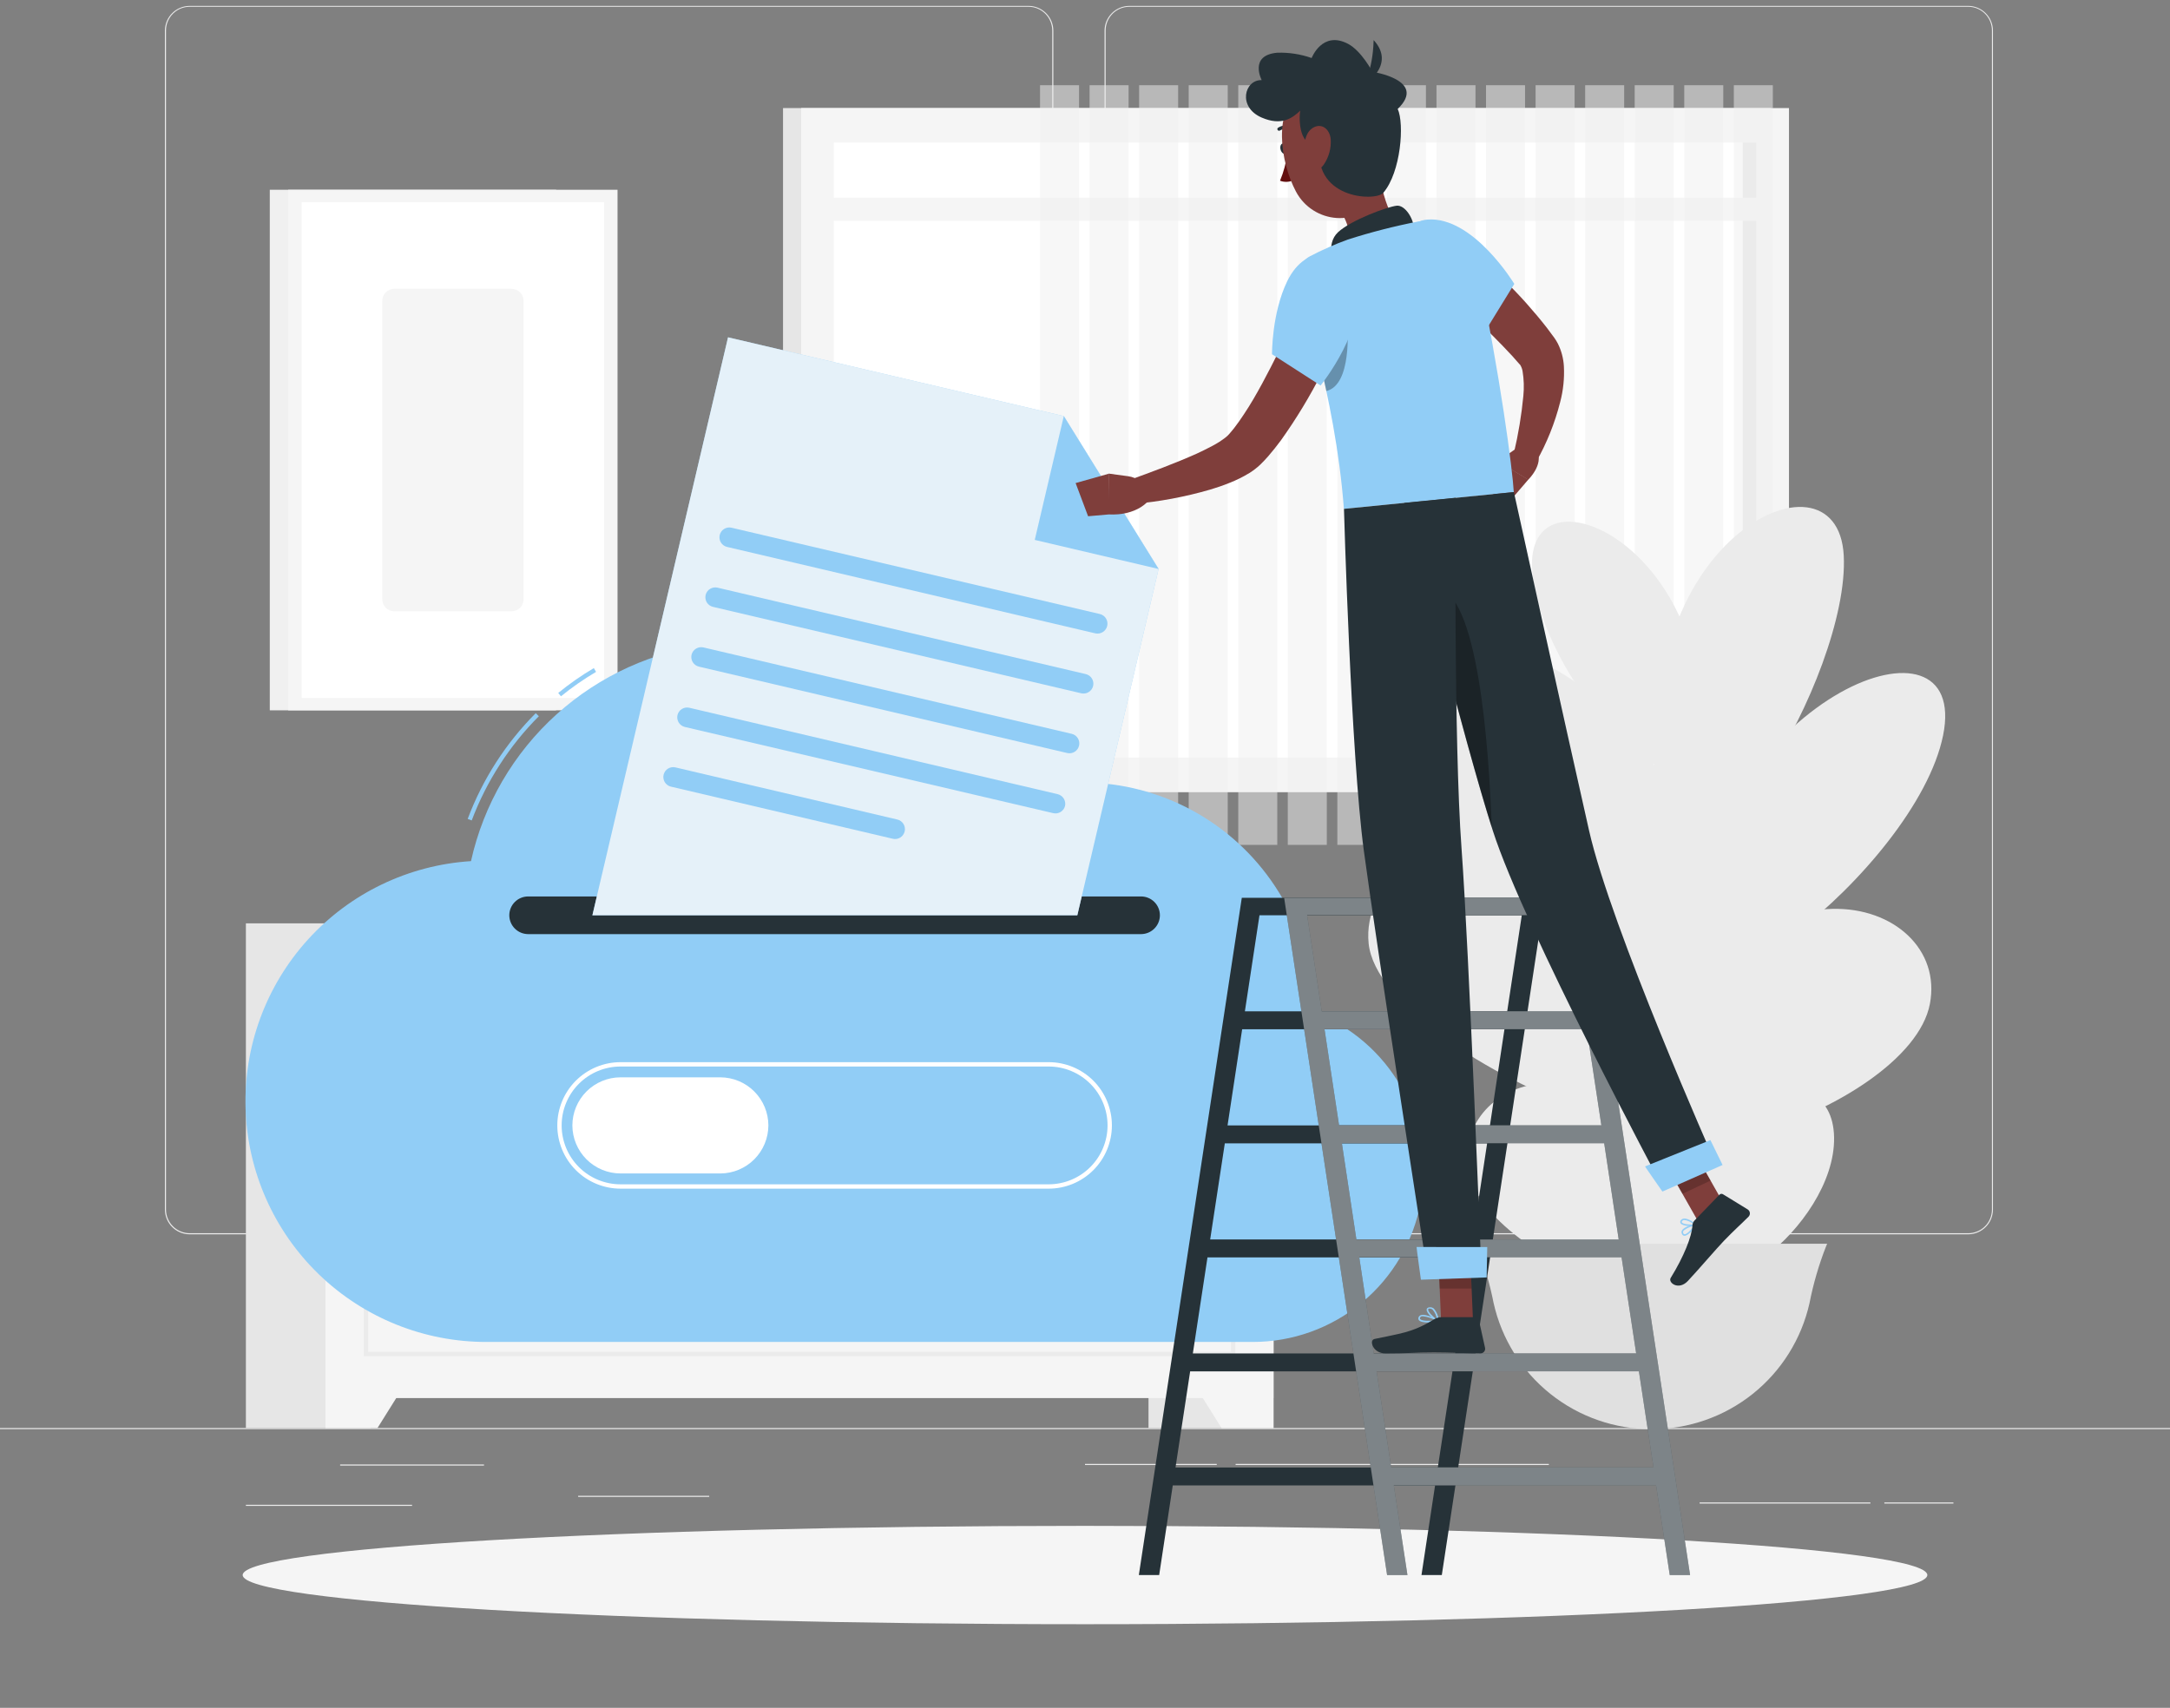 <svg width="404" height="318" viewBox="0 0 404 318" fill="none" xmlns="http://www.w3.org/2000/svg">
<rect x="0" y="0" width="404" height="318" fill="#808080" stroke="none"/>
<g clip-path="url(#clip0_12_517)">
<path d="M404.201 265.901H-0.201V266.103H404.201V265.901Z" fill="#EBEBEB"/>
<path d="M90.11 272.686H63.322V272.889H90.11V272.686Z" fill="#EBEBEB"/>
<path d="M132.038 278.518H107.637V278.72H132.038V278.518Z" fill="#EBEBEB"/>
<path d="M76.716 280.192H45.779V280.394H76.716V280.192Z" fill="#EBEBEB"/>
<path d="M363.68 279.755H350.82V279.958H363.68V279.755Z" fill="#EBEBEB"/>
<path d="M348.224 279.755H316.422V279.958H348.224V279.755Z" fill="#EBEBEB"/>
<path d="M226.531 272.581H202V272.784H226.531V272.581Z" fill="#EBEBEB"/>
<path d="M288.356 272.581H230.041V272.784H288.356V272.581Z" fill="#EBEBEB"/>
<path d="M191.485 229.828H35.313C34.09 229.826 32.917 229.338 32.053 228.472C31.189 227.607 30.703 226.433 30.703 225.21V5.676C30.714 4.459 31.204 3.296 32.067 2.439C32.93 1.582 34.097 1.1 35.313 1.098H191.485C192.71 1.098 193.885 1.584 194.751 2.451C195.617 3.317 196.104 4.491 196.104 5.716V225.21C196.104 226.434 195.617 227.609 194.751 228.475C193.885 229.341 192.71 229.828 191.485 229.828ZM35.313 1.26C34.144 1.262 33.022 1.728 32.196 2.556C31.369 3.384 30.905 4.506 30.905 5.676V225.21C30.905 226.379 31.369 227.501 32.196 228.329C33.022 229.157 34.144 229.624 35.313 229.626H191.485C192.656 229.624 193.778 229.158 194.606 228.33C195.433 227.502 195.899 226.38 195.902 225.21V5.676C195.899 4.505 195.433 3.383 194.606 2.555C193.778 1.728 192.656 1.262 191.485 1.26H35.313Z" fill="#EBEBEB"/>
<path d="M366.437 229.828H210.257C209.033 229.826 207.859 229.339 206.994 228.473C206.128 227.607 205.641 226.434 205.639 225.21V5.676C205.651 4.459 206.143 3.295 207.008 2.439C207.872 1.582 209.04 1.1 210.257 1.098H366.437C367.652 1.102 368.817 1.585 369.678 2.442C370.54 3.299 371.029 4.461 371.039 5.676V225.21C371.039 226.432 370.555 227.604 369.692 228.47C368.83 229.335 367.659 229.824 366.437 229.828ZM210.257 1.26C209.086 1.262 207.964 1.728 207.137 2.555C206.309 3.383 205.843 4.505 205.841 5.676V225.21C205.843 226.38 206.309 227.502 207.137 228.33C207.964 229.158 209.086 229.624 210.257 229.626H366.437C367.608 229.624 368.73 229.158 369.557 228.33C370.385 227.502 370.851 226.38 370.853 225.21V5.676C370.851 4.505 370.385 3.383 369.557 2.555C368.73 1.728 367.608 1.262 366.437 1.26H210.257Z" fill="#EBEBEB"/>
<path d="M237.093 171.926H213.824V265.901H237.093V171.926Z" fill="#E6E6E6"/>
<path d="M227.422 265.901H237.095V249.692H217.279L227.422 265.901Z" fill="#F5F5F5"/>
<path d="M69.049 171.926H45.779V265.901H69.049V171.926Z" fill="#E6E6E6"/>
<path d="M237.085 171.926H60.603V260.32H237.085V171.926Z" fill="#F5F5F5"/>
<path d="M229.993 199.061H67.738V179.73H229.993V199.061ZM68.547 198.252H229.184V180.539H68.547V198.252Z" fill="#EBEBEB"/>
<path d="M70.277 265.901H60.603V249.692H80.419L70.277 265.901Z" fill="#F5F5F5"/>
<path d="M229.993 252.515H67.738V206.413H229.993V252.515ZM68.547 251.706H229.184V207.222H68.547V251.706Z" fill="#EBEBEB"/>
<path d="M329.685 20.121H145.779V147.475H329.685V20.121Z" fill="#E6E6E6"/>
<path d="M333.066 20.121H149.16V147.475H333.066V20.121Z" fill="#F5F5F5"/>
<path d="M326.992 141.053V26.559L155.226 26.559V141.053H326.992Z" fill="white"/>
<path d="M327.002 141.045V26.551H324.446V141.045H327.002Z" fill="#E6E6E6"/>
<path d="M330.551 36.807H151.668V41.126H330.551V36.807Z" fill="#F5F5F5"/>
<g opacity="0.5">
<path d="M330.058 15.867H322.795V157.319H330.058V15.867Z" fill="#F0F0F0"/>
<path d="M320.829 15.867H313.566V157.319H320.829V15.867Z" fill="#F0F0F0"/>
<path d="M311.601 15.867H304.338V157.319H311.601V15.867Z" fill="#F0F0F0"/>
<path d="M302.38 15.867H295.117V157.319H302.38V15.867Z" fill="#F0F0F0"/>
<path d="M293.152 15.867H285.889V157.319H293.152V15.867Z" fill="#F0F0F0"/>
<path d="M283.923 15.867H276.66V157.319H283.923V15.867Z" fill="#F0F0F0"/>
<path d="M274.703 15.867H267.439V157.319H274.703V15.867Z" fill="#F0F0F0"/>
<path d="M265.474 15.867H258.211V157.319H265.474V15.867Z" fill="#F0F0F0"/>
<path d="M256.245 15.867H248.982V157.319H256.245V15.867Z" fill="#F0F0F0"/>
<path d="M247.017 15.867H239.754V157.319H247.017V15.867Z" fill="#F0F0F0"/>
<path d="M237.798 15.867H230.535V157.319H237.798V15.867Z" fill="#F0F0F0"/>
<path d="M228.57 15.867H221.307V157.319H228.57V15.867Z" fill="#F0F0F0"/>
<path d="M219.341 15.867H212.078V157.319H219.341V15.867Z" fill="#F0F0F0"/>
<path d="M210.113 15.867H202.85V157.319H210.113V15.867Z" fill="#F0F0F0"/>
<path d="M200.892 15.867H193.629V157.319H200.892V15.867Z" fill="#F0F0F0"/>
</g>
<path d="M103.527 35.335H50.227V132.262H103.527V35.335Z" fill="#F0F0F0"/>
<path d="M114.971 35.335H53.664V132.262H114.971V35.335Z" fill="#F5F5F5"/>
<path d="M56.164 37.632L56.164 129.965H112.473V37.632H56.164Z" fill="white"/>
<path d="M71.176 56.008V111.589C71.176 112.822 72.175 113.821 73.408 113.821H95.238C96.471 113.821 97.47 112.822 97.47 111.589V56.008C97.47 54.775 96.471 53.775 95.238 53.775H73.408C72.175 53.775 71.176 54.775 71.176 56.008Z" fill="#F5F5F5"/>
<path d="M310.307 116.183L321.21 143.051C320.895 220.769 324.405 225.25 324.445 238.62H296.946C295.927 173.567 305.576 188.191 310.307 116.183Z" fill="#EBEBEB"/>
<path d="M325.674 195.551C303.521 134.559 252.518 153.444 254.807 175.678C257.096 197.912 338.413 230.629 325.674 195.551Z" fill="#EBEBEB"/>
<path d="M317.294 230.718C305.21 191.418 273.068 197.832 273.068 215.892C273.068 233.953 324.25 253.324 317.294 230.718Z" fill="#EBEBEB"/>
<path d="M316.438 159.769C297.463 107.197 250.205 114.476 254.014 136.629C257.824 158.782 327.365 189.986 316.438 159.769Z" fill="#EBEBEB"/>
<path d="M316.567 136.209C318.322 100.411 282.873 85.675 285.331 107.092C287.79 128.509 315.556 156.793 316.567 136.209Z" fill="#EBEBEB"/>
<path d="M313.921 172.856C321.403 128.743 366.833 111.969 361.754 136.937C356.675 161.904 309.61 198.228 313.921 172.856Z" fill="#EBEBEB"/>
<path d="M310.098 147.92C301.274 101.665 342.086 81.113 343.259 103.436C344.432 125.759 315.169 174.522 310.098 147.92Z" fill="#EBEBEB"/>
<path d="M306.554 200.169C324.582 155.596 363.17 166.652 359.296 186.937C355.422 207.222 296.185 225.808 306.554 200.169Z" fill="#EBEBEB"/>
<path d="M315.45 231.292C315.046 202.539 341.154 195.106 341.461 211.767C341.768 228.429 315.685 247.832 315.45 231.292Z" fill="#EBEBEB"/>
<path d="M307.477 266.103C300.638 266.125 293.996 263.812 288.65 259.547C283.304 255.282 279.574 249.32 278.077 242.647C277.371 239.058 276.345 235.539 275.011 232.133L274.793 231.583H340.169L339.942 232.133C338.611 235.539 337.588 239.058 336.885 242.647C335.386 249.321 331.654 255.283 326.307 259.548C320.959 263.813 314.317 266.125 307.477 266.103Z" fill="#E0E0E0"/>
<path d="M202.001 302.426C288.61 302.426 358.82 298.327 358.82 293.271C358.82 288.214 288.61 284.115 202.001 284.115C115.392 284.115 45.182 288.214 45.182 293.271C45.182 298.327 115.392 302.426 202.001 302.426Z" fill="#F5F5F5"/>
<path d="M104.435 129.649L103.926 129.027C106.018 127.321 108.235 125.774 110.558 124.4L110.97 125.104C108.682 126.454 106.497 127.973 104.435 129.649Z" fill="#91CDF6"/>
<path d="M87.823 152.765L87.07 152.482C89.848 145.091 94.169 138.377 99.744 132.787L100.319 133.362C94.824 138.87 90.565 145.484 87.823 152.765Z" fill="#91CDF6"/>
<path d="M244.52 188.409C244.459 181.388 242.684 174.488 239.348 168.31C236.012 162.131 231.218 156.861 225.381 152.959C219.544 149.056 212.842 146.639 205.858 145.917C198.874 145.196 191.819 146.191 185.307 148.818C180.572 139.114 172.937 131.123 163.459 125.95C153.981 120.777 143.13 118.678 132.407 119.944C121.684 121.21 111.619 125.778 103.607 133.016C95.594 140.254 90.03 149.804 87.685 160.343C76.06 161.077 65.177 166.308 57.344 174.928C49.51 183.549 45.341 194.881 45.721 206.523C46.101 218.165 50.999 229.201 59.377 237.293C67.756 245.385 78.956 249.896 90.604 249.87H233.213C240.648 249.88 247.85 247.282 253.567 242.529C259.283 237.775 263.152 231.167 264.499 223.856C265.846 216.544 264.586 208.992 260.938 202.513C257.29 196.035 251.486 191.041 244.536 188.401L244.52 188.409Z" fill="#91CDF6"/>
<path d="M212.443 173.931H98.32C97.392 173.927 96.502 173.556 95.846 172.898C95.19 172.24 94.82 171.35 94.818 170.421C94.82 169.493 95.19 168.603 95.847 167.947C96.503 167.291 97.392 166.921 98.32 166.919H212.443C213.371 166.921 214.261 167.291 214.917 167.947C215.573 168.603 215.943 169.493 215.945 170.421C215.943 171.35 215.573 172.24 214.917 172.898C214.261 173.556 213.372 173.927 212.443 173.931Z" fill="#263238"/>
<path d="M195.232 221.327H115.532C112.409 221.327 109.413 220.087 107.205 217.878C104.997 215.67 103.756 212.674 103.756 209.551C103.756 206.428 104.997 203.433 107.205 201.224C109.413 199.016 112.409 197.775 115.532 197.775H195.232C198.355 197.775 201.35 199.016 203.559 201.224C205.767 203.433 207.008 206.428 207.008 209.551C207.008 212.674 205.767 215.67 203.559 217.878C201.35 220.087 198.355 221.327 195.232 221.327ZM115.532 198.584C112.623 198.584 109.834 199.739 107.777 201.796C105.72 203.853 104.565 206.642 104.565 209.551C104.565 212.46 105.72 215.249 107.777 217.306C109.834 219.363 112.623 220.519 115.532 220.519H195.232C198.14 220.519 200.93 219.363 202.987 217.306C205.044 215.249 206.199 212.46 206.199 209.551C206.199 206.642 205.044 203.853 202.987 201.796C200.93 199.739 198.14 198.584 195.232 198.584H115.532Z" fill="white"/>
<path d="M134.149 218.497H115.546C113.17 218.499 110.889 217.558 109.204 215.881C107.52 214.204 106.569 211.928 106.561 209.551C106.567 207.18 107.511 204.907 109.187 203.23C110.863 201.553 113.135 200.606 115.506 200.598H134.108C136.48 200.606 138.751 201.553 140.427 203.23C142.103 204.907 143.047 207.18 143.054 209.551C143.045 211.914 142.106 214.178 140.439 215.853C138.772 217.528 136.512 218.477 134.149 218.497Z" fill="white"/>
<path d="M215.703 105.943L200.57 170.421H110.291L135.542 62.81L198.054 77.473L215.703 105.943Z" fill="#91CDF6"/>
<path opacity="0.8" d="M215.703 105.943L200.57 170.421H110.291L135.542 62.81L198.054 77.473L215.703 105.943Z" fill="#FAFAFA"/>
<path d="M203.927 117.93L135.357 101.835C135.123 101.78 134.901 101.68 134.705 101.54C134.51 101.4 134.344 101.223 134.217 101.018C134.09 100.814 134.004 100.587 133.965 100.349C133.927 100.112 133.935 99.869 133.99 99.635C134.1 99.161 134.393 98.75 134.806 98.492C135.218 98.234 135.716 98.151 136.19 98.26L204.769 114.331C205.242 114.444 205.651 114.74 205.907 115.153C206.163 115.567 206.245 116.065 206.136 116.539C206.026 117.015 205.732 117.428 205.318 117.689C204.904 117.95 204.405 118.036 203.927 117.93Z" fill="#91CDF6"/>
<path d="M201.307 129.091L132.736 112.996C132.501 112.941 132.28 112.84 132.084 112.699C131.888 112.558 131.722 112.38 131.595 112.175C131.468 111.97 131.383 111.742 131.344 111.504C131.305 111.266 131.314 111.023 131.369 110.788C131.483 110.315 131.778 109.906 132.192 109.65C132.605 109.394 133.103 109.312 133.577 109.421L202.148 125.516C202.62 125.628 203.029 125.922 203.285 126.334C203.541 126.746 203.624 127.243 203.515 127.716C203.403 128.191 203.108 128.602 202.694 128.859C202.281 129.117 201.782 129.2 201.307 129.091Z" fill="#91CDF6"/>
<path d="M198.686 140.212L130.115 124.125C129.642 124.012 129.233 123.716 128.977 123.303C128.721 122.889 128.639 122.391 128.748 121.917C128.864 121.445 129.16 121.038 129.573 120.782C129.986 120.526 130.483 120.443 130.956 120.55L199.527 136.637C199.762 136.693 199.983 136.793 200.179 136.934C200.375 137.075 200.541 137.253 200.668 137.458C200.795 137.663 200.88 137.891 200.919 138.129C200.958 138.367 200.949 138.611 200.894 138.845C200.839 139.08 200.738 139.302 200.597 139.498C200.456 139.693 200.278 139.859 200.073 139.986C199.868 140.113 199.64 140.198 199.402 140.237C199.164 140.276 198.921 140.268 198.686 140.212Z" fill="#91CDF6"/>
<path d="M196.073 151.406L127.495 135.359C127.023 135.244 126.615 134.948 126.359 134.535C126.104 134.122 126.021 133.625 126.128 133.151C126.241 132.678 126.537 132.269 126.95 132.013C127.364 131.757 127.862 131.675 128.336 131.785L196.906 147.872C197.38 147.985 197.789 148.281 198.047 148.694C198.304 149.107 198.388 149.605 198.281 150.08C198.161 150.546 197.862 150.947 197.449 151.195C197.036 151.443 196.542 151.519 196.073 151.406Z" fill="#91CDF6"/>
<path d="M166.187 156.17L124.881 146.464C124.413 146.346 124.011 146.048 123.761 145.634C123.511 145.221 123.434 144.726 123.547 144.256C123.601 144.022 123.701 143.801 123.841 143.605C123.981 143.409 124.158 143.243 124.363 143.116C124.567 142.989 124.795 142.904 125.032 142.865C125.27 142.826 125.512 142.834 125.747 142.889L167.06 152.595C167.295 152.65 167.517 152.751 167.713 152.892C167.908 153.033 168.074 153.211 168.201 153.416C168.328 153.621 168.414 153.849 168.452 154.087C168.491 154.325 168.483 154.568 168.427 154.803C168.372 155.041 168.27 155.266 168.127 155.464C167.984 155.663 167.803 155.83 167.595 155.958C167.386 156.085 167.154 156.169 166.912 156.206C166.67 156.242 166.424 156.23 166.187 156.17Z" fill="#91CDF6"/>
<path d="M215.704 105.943L192.645 100.532L198.055 77.473L215.704 105.943Z" fill="#91CDF6"/>
<path d="M231.192 167.17L212.023 293.271H215.809L218.34 276.585H267.176L264.644 293.271H268.429L287.598 167.17H231.192ZM267.685 273.245H218.85L221.575 255.354H270.411L267.685 273.245ZM270.921 252.013H222.077L224.803 234.123H273.638L270.921 252.013ZM274.156 230.782H225.304L228.03 212.892H276.865L274.156 230.782ZM277.391 209.551H228.539L231.257 191.652H280.092L277.391 209.551ZM231.766 188.312L234.484 170.421H283.32L280.602 188.312H231.766Z" fill="#263238"/>
<path d="M295.482 167.17H239.076L258.245 293.271H262.03L259.49 276.585H308.326L310.866 293.271H314.651L295.482 167.17ZM243.355 170.405H292.19L294.908 188.296H246.072L243.355 170.405ZM246.59 191.636H295.418L298.135 209.535H249.299L246.59 191.636ZM249.825 212.875H298.661L301.362 230.798H252.527L249.825 212.875ZM253.06 234.106H301.896L304.614 251.997H255.754L253.06 234.106ZM259.005 273.228L256.288 255.338H305.123L307.841 273.228H259.005Z" fill="#263238"/>
<path opacity="0.4" d="M295.482 167.17H239.076L258.245 293.271H262.03L259.49 276.585H308.326L310.866 293.271H314.651L295.482 167.17ZM243.355 170.405H292.19L294.908 188.296H246.072L243.355 170.405ZM246.59 191.636H295.418L298.135 209.535H249.299L246.59 191.636ZM249.825 212.875H298.661L301.362 230.798H252.527L249.825 212.875ZM253.06 234.106H301.896L304.614 251.997H255.754L253.06 234.106ZM259.005 273.228L256.288 255.338H305.123L307.841 273.228H259.005Z" fill="white"/>
<path d="M271.317 44.434C272.934 45.679 274.358 46.925 275.83 48.219C277.302 49.513 278.709 50.839 280.1 52.206C282.923 54.973 285.56 57.924 287.994 61.038L288.9 62.26L289.353 62.866C289.609 63.224 289.839 63.6 290.04 63.99C290.691 65.297 291.071 66.723 291.156 68.18C291.274 70.427 291.042 72.677 290.469 74.853C289.481 78.757 287.974 82.511 285.988 86.014L281.855 84.332C282.682 80.842 283.268 77.299 283.61 73.729C283.764 72.189 283.715 70.637 283.465 69.11C283.392 68.674 283.23 68.259 282.988 67.889C282.947 67.849 282.931 67.849 282.907 67.824L282.47 67.331L281.596 66.336C279.17 63.715 276.614 61.16 273.913 58.701C271.211 56.242 268.413 53.767 265.695 51.47L271.317 44.434Z" fill="#7F3E3B"/>
<path d="M283.496 82.666L278.846 85.901L284.507 89.33C284.507 89.33 287.427 86.54 286.173 83.952L283.496 82.666Z" fill="#7F3E3B"/>
<path d="M276.533 91.215L280.82 93.617L284.54 89.29L278.846 85.869L276.533 91.215Z" fill="#7F3E3B"/>
<path d="M239.652 27.53C239.781 28.055 239.611 28.549 239.271 28.638C238.932 28.727 238.544 28.371 238.406 27.829C238.269 27.287 238.447 26.81 238.786 26.721C239.126 26.632 239.514 26.98 239.652 27.53Z" fill="#263238"/>
<path d="M239.66 28.541C239.447 30.299 238.992 32.019 238.309 33.652C238.732 33.815 239.185 33.885 239.638 33.855C240.09 33.826 240.531 33.699 240.929 33.482L239.66 28.541Z" fill="#630F0F"/>
<path d="M240.76 24.157C240.697 24.177 240.629 24.177 240.566 24.157C240.199 24.001 239.8 23.934 239.403 23.961C239.005 23.987 238.619 24.107 238.277 24.311C238.209 24.347 238.13 24.358 238.055 24.341C237.98 24.324 237.914 24.279 237.869 24.217C237.825 24.154 237.804 24.077 237.812 24.001C237.82 23.924 237.856 23.853 237.913 23.801C238.34 23.533 238.825 23.372 239.328 23.331C239.83 23.29 240.335 23.371 240.8 23.567C240.862 23.591 240.914 23.635 240.95 23.691C240.985 23.748 241.002 23.814 240.997 23.88C240.993 23.947 240.967 24.01 240.925 24.061C240.882 24.112 240.824 24.149 240.76 24.165V24.157Z" fill="#263238"/>
<path d="M256.231 29.002C256.984 33.935 258.043 41.498 262.378 43.407C262.378 43.407 262.799 48.534 254.234 51.616C244.819 55.005 248.054 48.567 248.054 48.567C252.754 45.485 251.249 41.724 249.065 38.465L256.231 29.002Z" fill="#7F3E3B"/>
<path d="M263.186 42.347C263.186 40.802 261.609 38.125 260.016 38.303C258.261 38.505 251.564 40.972 249.121 43.228C246.679 45.485 248.409 49.44 248.409 49.44L263.186 42.347Z" fill="#263238"/>
<path d="M314.829 229.343C314.409 229.779 313.931 230.151 313.559 230.095C313.398 230.095 313.187 229.982 313.082 229.626C313.054 229.536 313.046 229.44 313.058 229.347C313.071 229.253 313.104 229.163 313.155 229.084C313.608 228.315 315.581 227.919 315.638 227.903C315.665 227.898 315.693 227.9 315.719 227.91C315.745 227.92 315.767 227.937 315.784 227.96C315.797 227.983 315.804 228.009 315.804 228.036C315.804 228.063 315.797 228.09 315.784 228.113C315.508 228.555 315.189 228.967 314.829 229.343ZM313.503 229.092C313.458 229.132 313.42 229.178 313.389 229.229C313.361 229.276 313.343 229.329 313.336 229.383C313.329 229.437 313.334 229.492 313.349 229.545C313.43 229.796 313.551 229.812 313.592 229.82C314.004 229.868 314.853 229.011 315.363 228.259C314.688 228.392 314.052 228.677 313.503 229.092Z" fill="#91CDF6"/>
<path d="M315.768 228.137C315.753 228.155 315.733 228.169 315.711 228.178C315.04 228.388 313.285 228.332 312.888 227.782C312.832 227.694 312.805 227.59 312.814 227.486C312.823 227.382 312.866 227.284 312.937 227.207C313.001 227.12 313.084 227.047 313.179 226.994C313.274 226.941 313.379 226.909 313.487 226.9C314.369 226.795 315.703 227.887 315.76 227.935C315.779 227.951 315.793 227.971 315.801 227.993C315.81 228.016 315.812 228.041 315.808 228.065C315.802 228.092 315.788 228.117 315.768 228.137ZM313.204 227.329C313.204 227.329 313.204 227.329 313.163 227.377C313.05 227.523 313.099 227.588 313.123 227.62C313.35 227.943 314.587 228.089 315.347 227.968C314.835 227.518 314.197 227.236 313.519 227.159C313.458 227.164 313.398 227.181 313.344 227.211C313.289 227.24 313.242 227.28 313.204 227.329Z" fill="#91CDF6"/>
<path d="M265.895 246.247C265.135 246.247 264.399 246.141 264.148 245.802C264.086 245.711 264.053 245.604 264.053 245.494C264.053 245.385 264.086 245.278 264.148 245.187C264.196 245.105 264.26 245.033 264.337 244.976C264.413 244.919 264.5 244.878 264.593 244.856C265.58 244.589 267.659 245.769 267.748 245.826C267.771 245.839 267.791 245.86 267.802 245.884C267.814 245.909 267.817 245.937 267.812 245.964C267.809 245.993 267.796 246.021 267.776 246.043C267.756 246.065 267.729 246.08 267.699 246.085C267.103 246.19 266.5 246.244 265.895 246.247ZM264.957 245.098C264.866 245.085 264.773 245.085 264.682 245.098C264.625 245.109 264.571 245.132 264.524 245.166C264.477 245.199 264.437 245.242 264.407 245.292C264.31 245.47 264.342 245.551 264.407 245.608C264.682 245.988 266.178 245.996 267.286 245.842C266.568 245.447 265.78 245.195 264.965 245.098H264.957Z" fill="#91CDF6"/>
<path d="M267.7 246.085C267.682 246.092 267.661 246.092 267.643 246.085C266.923 245.769 265.508 244.467 265.613 243.812C265.613 243.65 265.751 243.456 266.139 243.416C266.283 243.398 266.429 243.411 266.569 243.452C266.708 243.494 266.837 243.564 266.948 243.658C267.492 244.303 267.815 245.105 267.87 245.947C267.873 245.972 267.869 245.997 267.859 246.02C267.849 246.043 267.833 246.062 267.813 246.077C267.796 246.086 267.777 246.092 267.757 246.093C267.738 246.094 267.718 246.092 267.7 246.085ZM266.252 243.658H266.163C265.912 243.658 265.896 243.78 265.888 243.812C265.823 244.217 266.794 245.228 267.506 245.664C267.436 244.985 267.153 244.345 266.697 243.836C266.57 243.735 266.414 243.679 266.252 243.675V243.658Z" fill="#91CDF6"/>
<path d="M274.236 245.947H268.292L267.701 232.182H273.646L274.236 245.947Z" fill="#7F3E3B"/>
<path d="M321.849 225.792L316.349 227.79L309.361 215.464L314.861 213.466L321.849 225.792Z" fill="#7F3E3B"/>
<path d="M315.484 227.248L320.127 222.444C320.209 222.361 320.317 222.308 320.432 222.294C320.548 222.279 320.665 222.303 320.766 222.363L325.376 225.193C325.487 225.263 325.582 225.357 325.652 225.468C325.722 225.58 325.766 225.705 325.78 225.836C325.795 225.966 325.78 226.099 325.737 226.223C325.693 226.347 325.623 226.459 325.53 226.552C323.912 228.17 322.998 228.922 320.96 231.033C319.698 232.327 315.961 236.695 314.231 238.523C312.5 240.35 310.494 238.83 311.044 237.94C313.511 233.953 314.999 230.16 315.088 228.194C315.099 227.841 315.24 227.503 315.484 227.248Z" fill="#263238"/>
<path d="M268.323 245.26H274.793C274.912 245.259 275.027 245.298 275.119 245.372C275.212 245.446 275.277 245.549 275.303 245.664L276.475 250.946C276.505 251.073 276.505 251.206 276.476 251.334C276.446 251.461 276.388 251.58 276.305 251.682C276.222 251.784 276.117 251.865 275.998 251.919C275.879 251.974 275.749 252.001 275.618 251.997C273.281 251.997 269.9 251.827 266.956 251.827C263.518 251.827 262.014 252.013 257.978 252.013C255.552 252.013 254.864 249.547 255.883 249.32C260.534 248.301 262.855 248.196 266.875 245.721C267.305 245.436 267.807 245.276 268.323 245.26Z" fill="#263238"/>
<path d="M252.187 56.234C251.273 58.539 250.303 60.682 249.3 62.883C248.297 65.082 247.229 67.218 246.129 69.353C243.9 73.746 241.345 77.966 238.486 81.978C237.734 82.998 236.925 84.008 236.06 85.011C235.615 85.521 235.162 85.99 234.628 86.516C234.01 87.099 233.336 87.619 232.614 88.069C231.426 88.796 230.175 89.415 228.878 89.921C227.664 90.414 226.451 90.819 225.262 91.174C220.576 92.534 215.767 93.428 210.906 93.844L210 89.476C214.327 87.915 218.727 86.289 222.779 84.478C223.782 84.008 224.769 83.531 225.691 83.038C226.543 82.595 227.355 82.078 228.117 81.493C228.38 81.295 228.621 81.07 228.837 80.822C229.12 80.49 229.46 80.102 229.767 79.706C230.39 78.897 231.005 78.04 231.595 77.126C232.8 75.33 233.916 73.381 234.992 71.399C236.068 69.418 237.119 67.355 238.122 65.333C240.136 61.233 242.085 56.986 243.881 52.837L252.187 56.234Z" fill="#7F3E3B"/>
<path d="M265.75 40.883C274.274 40.22 281.926 52.861 281.926 52.861L275.803 62.81C271.398 61.068 267.302 58.63 263.671 55.587C257.872 50.548 259.926 41.344 265.75 40.883Z" fill="#91CDF6"/>
<path opacity="0.3" d="M265.217 51.535L274.186 63.61L273.782 64.104C273.782 64.104 270.692 61.677 267.117 58.167L265.217 51.535Z" fill="black"/>
<path d="M242.109 50.306C241.632 54.471 248.58 72.895 250.197 94.749L281.83 91.635C281.603 87.446 279.29 69.798 275.1 49.877C273.944 44.377 269.681 40.171 264.174 41.247H264.02C259.596 42.111 255.227 43.231 250.933 44.603C248.505 45.488 246.138 46.534 243.848 47.734C243.369 47.986 242.96 48.353 242.657 48.802C242.353 49.25 242.165 49.767 242.109 50.306Z" fill="#91CDF6"/>
<path opacity="0.3" d="M245.312 65.608C245.846 67.832 246.404 70.243 246.93 72.806C251.742 71.666 250.812 60.998 250.909 60.861L245.312 65.608Z" fill="black"/>
<path d="M252.412 52.368C254.839 60.691 245.861 71.779 245.861 71.779L236.818 65.956C236.818 65.956 236.754 58.329 239.641 52.376C243.305 44.838 250.681 46.431 252.412 52.368Z" fill="#91CDF6"/>
<path d="M210.089 88.683L206.457 88.19L206.514 95.777C206.514 95.777 211.407 96.278 214.124 92.905L213.591 91.482C213.314 90.743 212.842 90.093 212.225 89.6C211.609 89.107 210.87 88.791 210.089 88.683Z" fill="#7F3E3B"/>
<path d="M200.254 89.945L202.575 96.124L206.546 95.777L206.49 88.19L200.254 89.945Z" fill="#7F3E3B"/>
<path opacity="0.2" d="M267.701 232.19L268.033 239.922H273.977L273.646 232.19H267.701Z" fill="black"/>
<path opacity="0.2" d="M314.861 213.466L309.361 215.464L313.227 222.29L318.468 219.815L314.861 213.466Z" fill="black"/>
<path d="M256.805 21.949C258.059 28.476 259.126 32.229 256.724 36.362C253.117 42.573 244.43 41.659 241.26 35.642C238.397 30.215 236.828 20.461 242.441 16.295C243.678 15.365 245.133 14.767 246.667 14.558C248.201 14.35 249.763 14.538 251.204 15.105C252.644 15.672 253.916 16.599 254.896 17.797C255.877 18.995 256.534 20.424 256.805 21.949Z" fill="#7F3E3B"/>
<path d="M245.813 26.308C241.833 28.298 241.769 21.941 242.084 20.59C240.588 22.03 238.566 23.477 234.894 21.892C230.381 19.943 231.659 14.848 234.894 14.912C234.894 14.912 232.467 10.302 237.773 9.817C239.957 9.744 242.134 10.079 244.195 10.803C244.195 10.803 246.161 5.651 250.949 8.151C253.48 9.469 255.502 13.367 255.502 13.367C255.502 13.367 265.814 14.896 260.218 20.283C261.487 23.049 260.816 32.051 257.54 35.901C256.109 37.583 243.855 37.09 245.813 26.308Z" fill="#263238"/>
<path d="M253.715 15.996C253.715 15.996 255.583 13.416 255.737 7.463C260.096 12.203 253.715 15.996 253.715 15.996Z" fill="#263238"/>
<path d="M247.747 25.944C247.852 27.594 247.409 29.232 246.486 30.603C245.272 32.407 243.622 31.63 243.089 29.73C242.603 28.023 242.652 25.022 244.294 23.89C245.936 22.758 247.578 23.955 247.747 25.944Z" fill="#7F3E3B"/>
<path d="M261.432 93.649C261.432 93.649 272.593 138.134 277.947 154.738C283.803 172.888 309.216 220.47 309.216 220.47L319.188 216.127C319.188 216.127 299.955 172.807 295.846 154.658C291.39 134.987 281.846 91.619 281.846 91.619L261.432 93.649Z" fill="#263238"/>
<path d="M306.264 217.186C306.224 217.186 309.499 221.869 309.499 221.869L320.701 216.919L318.437 212.285L306.264 217.186Z" fill="#91CDF6"/>
<path opacity="0.3" d="M267.264 109.332C275.174 110.084 277.196 139.104 277.73 154.083C274.454 143.779 269.189 123.858 265.533 109.712C266.051 109.394 266.661 109.26 267.264 109.332Z" fill="black"/>
<path d="M250.213 94.749C250.213 94.749 251.499 140.463 253.917 158.435C256.433 177.126 265.734 236.889 265.734 236.889H275.803C275.803 236.889 273.474 176.536 272.107 158.071C270.619 137.94 271.007 92.687 271.007 92.687L250.213 94.749Z" fill="#263238"/>
<path d="M263.73 232.19C263.689 232.19 264.539 238.28 264.539 238.28L276.776 237.859L276.889 232.198L263.73 232.19Z" fill="#91CDF6"/>
</g>
<defs>
<clipPath id="clip0_12_517">
<rect width="404" height="317" fill="white" transform="translate(0 0.614)"/>
</clipPath>
</defs>
</svg>
